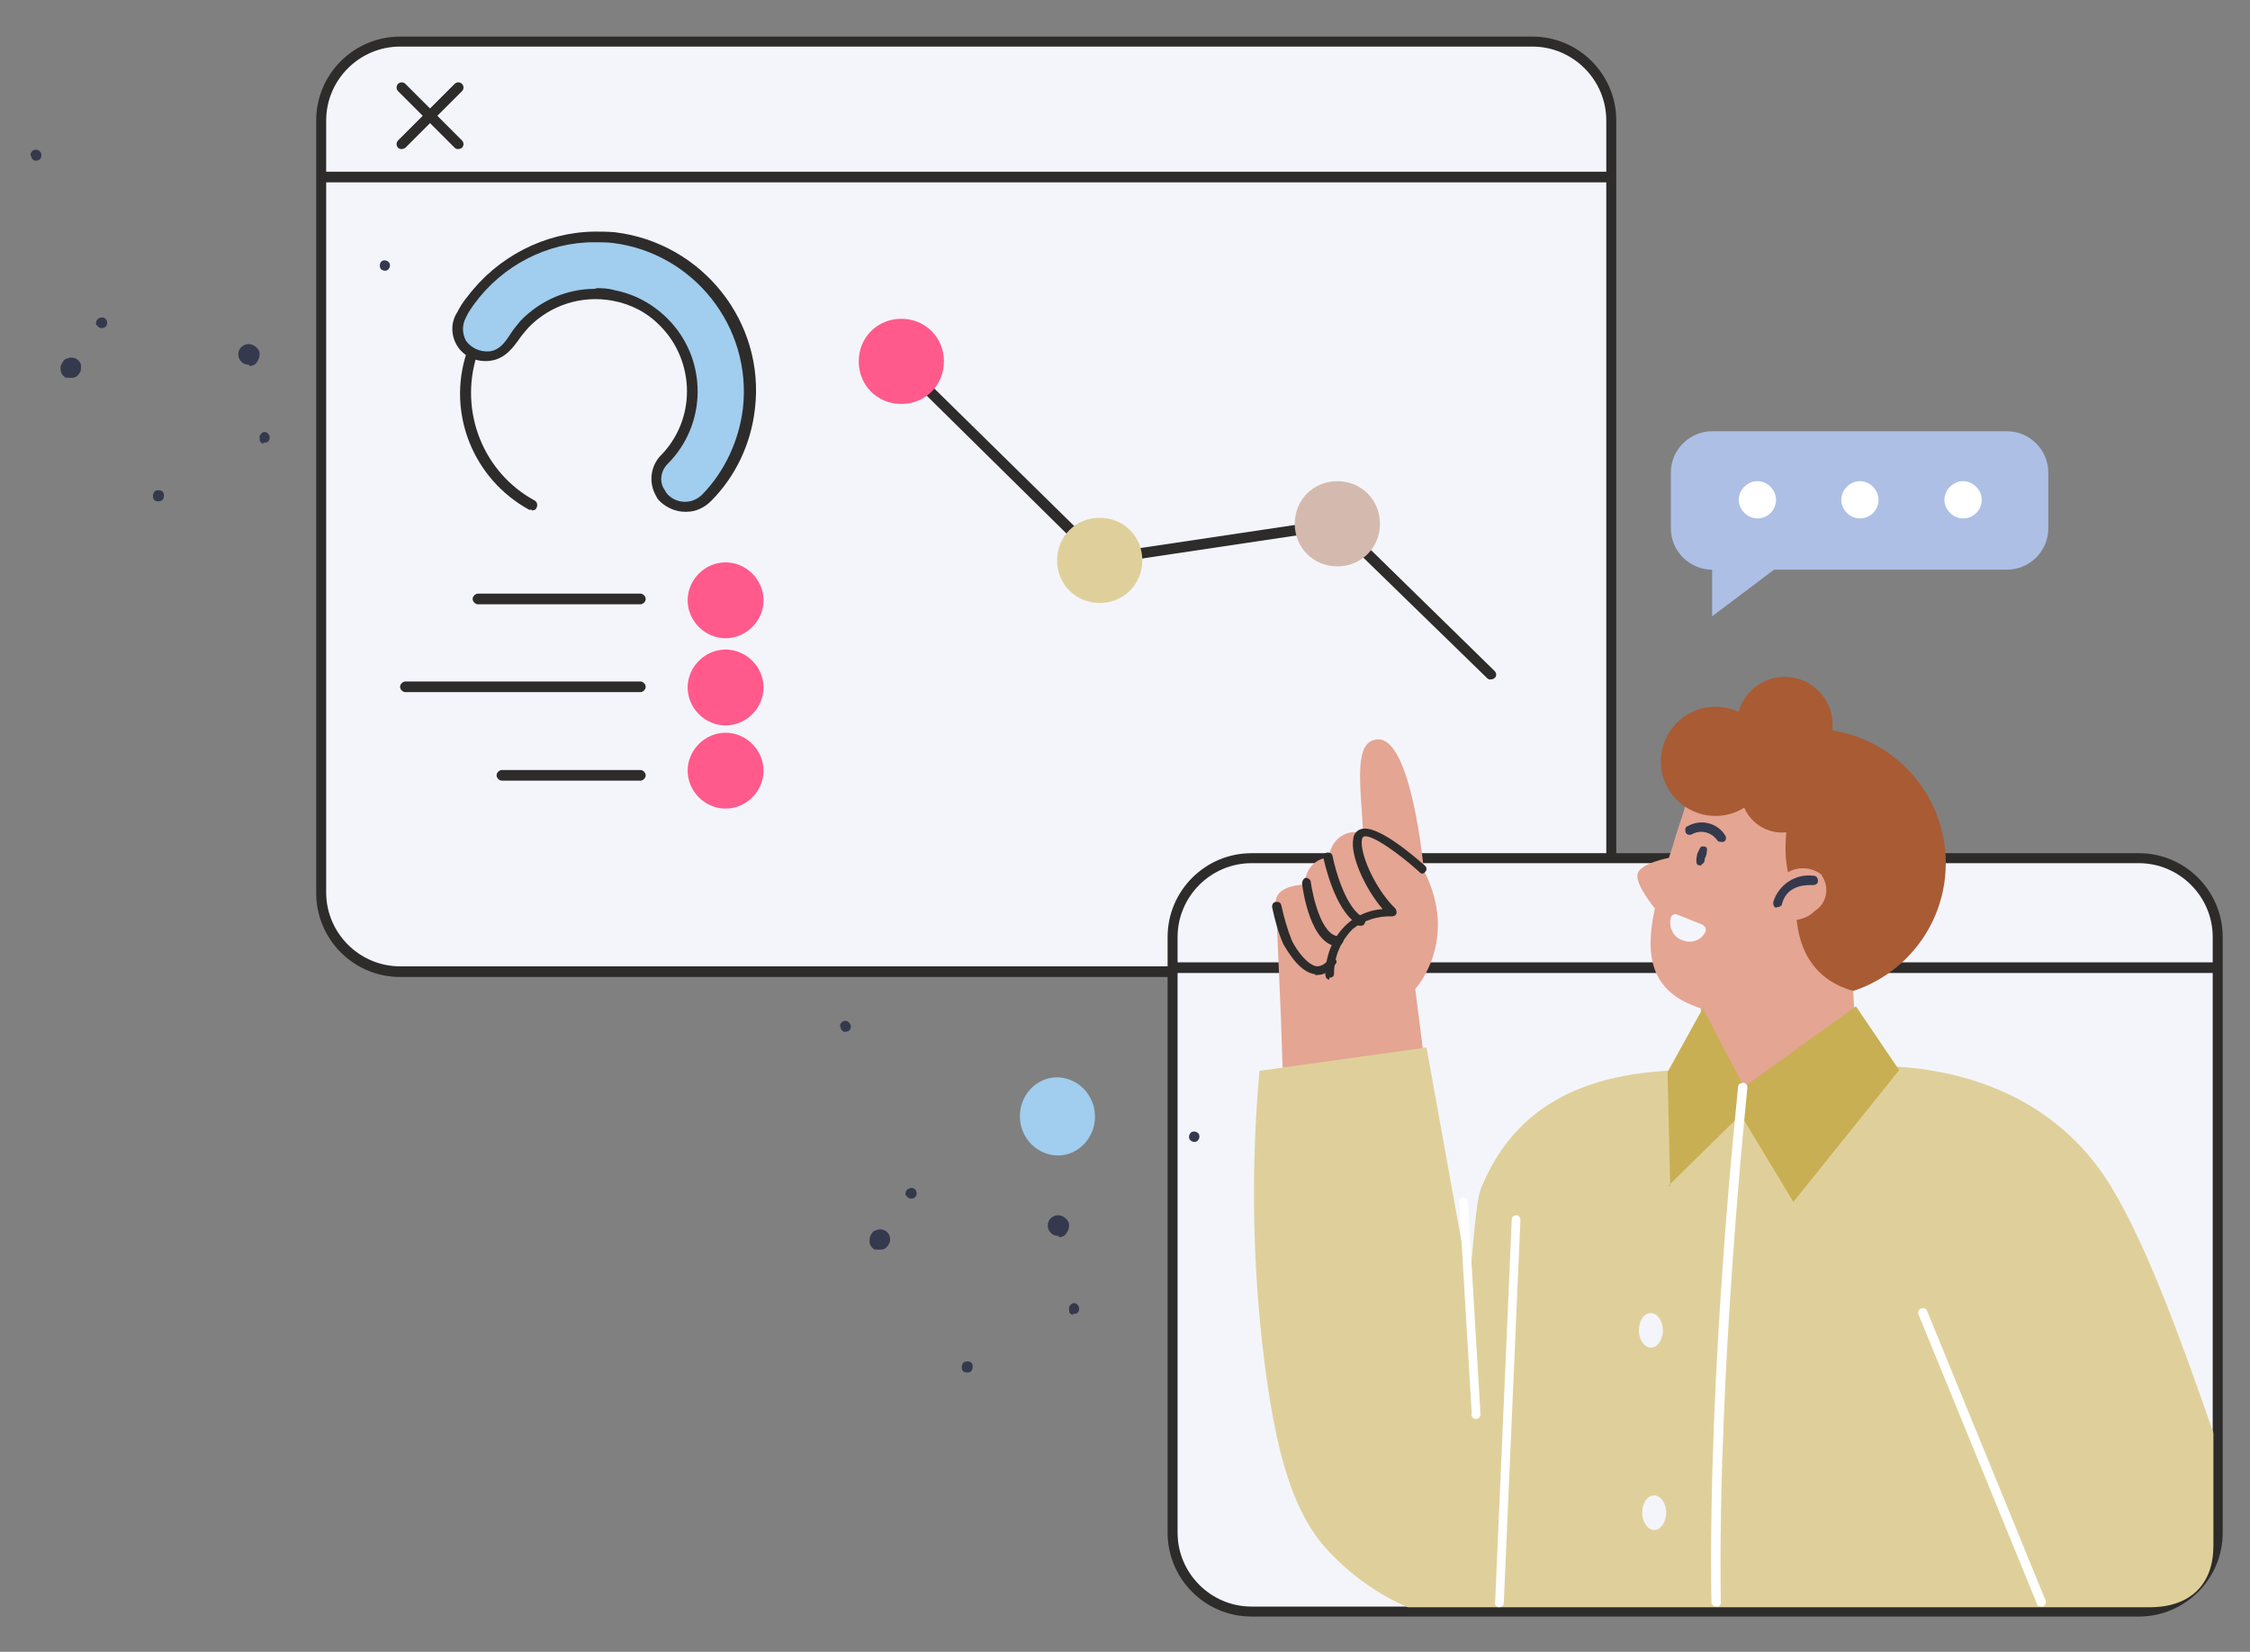 <?xml version="1.0" encoding="UTF-8"?>
<svg xmlns="http://www.w3.org/2000/svg" viewBox="0 0 338 248.2">
  <rect x="0" y="0" width="338" height="248.2" fill="#808080" stroke="none"/>
  <defs>
    <style>
      .cls-1 {
        fill: #2d2c2b;
      }

      .cls-2 {
        fill: #34394d;
      }

      .cls-3, .cls-4 {
        fill: #f4f5fb;
      }

      .cls-3, .cls-5 {
        fill-rule: evenodd;
      }

      .cls-6 {
        fill: #fff;
      }

      .cls-7 {
        fill: #ff5a8b;
      }

      .cls-8 {
        fill: none;
      }

      .cls-9 {
        fill: #dfd09b;
      }

      .cls-10 {
        mix-blend-mode: multiply;
      }

      .cls-10, .cls-11 {
        isolation: isolate;
      }

      .cls-12 {
        fill: #a95b34;
      }

      .cls-13 {
        fill: #d4baae;
      }

      .cls-14 {
        fill: #a1cdee;
      }

      .cls-15 {
        fill: #adbfe5;
      }

      .cls-5 {
        fill: #c9af53;
      }

      .cls-16 {
        fill: #e4a593;
      }
    </style>
  </defs>
  <g class="cls-11">
    <g id="Layer_2" data-name="Layer 2">
      <g id="Dimensions">
        <g id="Group_601540" data-name="Group 601540">
          <g id="Group_601527" data-name="Group 601527">
            <g id="Rectangle_30371" data-name="Rectangle 30371">
              <rect class="cls-4" x="48.2" y="6.3" width="193.8" height="139.7" rx="11.9" ry="11.9"/>
              <path class="cls-1" d="M230.1,146.8H60.1c-7,0-12.6-5.7-12.6-12.6V18.1c0-7,5.7-12.6,12.6-12.6h170.1c7,0,12.6,5.7,12.6,12.6v116c0,7-5.7,12.6-12.6,12.6h0ZM60.1,7c-6.1,0-11.1,5-11.1,11.1v116c0,6.1,5,11.1,11.1,11.1h170.1c6.1,0,11.1-5,11.1-11.1V18.1c0-6.1-5-11.1-11.1-11.1H60.1Z"/>
            </g>
            <g id="Path_508932" data-name="Path 508932">
              <rect class="cls-1" x="48.2" y="25.8" width="193.8" height="1.6"/>
            </g>
          </g>
          <g id="Group_601528" data-name="Group 601528">
            <g id="Path_508934" data-name="Path 508934">
              <path class="cls-1" d="M60.4,22.4c-.2,0-.4,0-.6-.2-.3-.3-.3-.8,0-1.1l8.5-8.5c.3-.3.8-.3,1.1,0s.3.8,0,1.1l-8.5,8.5c-.1.1-.4.2-.6.2Z"/>
            </g>
            <g id="Path_508935" data-name="Path 508935">
              <path class="cls-1" d="M68.9,22.4c-.2,0-.4,0-.6-.2l-8.5-8.5c-.3-.3-.3-.8,0-1.1.3-.3.8-.3,1.1,0l8.5,8.5c.3.3.3.8,0,1.1-.1.1-.4.2-.6.2Z"/>
            </g>
          </g>
          <g id="Group_601523" data-name="Group 601523">
            <g id="Path_508916" data-name="Path 508916">
              <path class="cls-1" d="M96.2,90.8h-24.4c-.4,0-.8-.4-.8-.8s.4-.8.8-.8h24.4c.4,0,.8.4.8.8s-.4.8-.8.8Z"/>
            </g>
            <g id="Path_508917" data-name="Path 508917">
              <path class="cls-1" d="M96.2,104h-35.3c-.4,0-.8-.4-.8-.8s.4-.8.8-.8h35.3c.4,0,.8.4.8.8s-.4.8-.8.8Z"/>
            </g>
            <g id="Path_508918" data-name="Path 508918">
              <path class="cls-1" d="M96.2,117.3h-20.8c-.4,0-.8-.4-.8-.8s.4-.8.8-.8h20.8c.4,0,.8.4.8.8s-.4.8-.8.8Z"/>
            </g>
          </g>
          <g id="Group_601532" data-name="Group 601532">
            <g id="Path_508938" data-name="Path 508938">
              <path class="cls-7" d="M114.7,115.8c0-3.1-2.6-5.7-5.7-5.7s-5.7,2.6-5.7,5.7,2.6,5.7,5.7,5.7,5.7-2.6,5.7-5.7h0Z"/>
            </g>
            <g id="Path_508937" data-name="Path 508937">
              <path class="cls-7" d="M114.7,103.3c0-3.1-2.6-5.7-5.7-5.7s-5.7,2.6-5.7,5.7,2.6,5.7,5.7,5.7,5.7-2.6,5.7-5.7h0Z"/>
            </g>
            <g id="Path_508936" data-name="Path 508936">
              <path class="cls-7" d="M114.7,90.2c0-3.1-2.6-5.7-5.7-5.7s-5.7,2.6-5.7,5.7,2.6,5.7,5.7,5.7,5.7-2.6,5.7-5.7h0Z"/>
            </g>
          </g>
          <g id="Group_601538" data-name="Group 601538">
            <g id="Path_309253" data-name="Path 309253">
              <path class="cls-1" d="M79.9,76.6c-.1,0-.3,0-.4,0-8.4-4.6-12.4-14.5-9.4-23.6.1-.4.6-.6,1-.5.4.1.6.6.5,1-2.6,8.4,1,17.5,8.7,21.7.4.2.5.7.3,1.1-.1.3-.4.4-.7.4Z"/>
            </g>
            <g id="Path_309254" data-name="Path 309254">
              <path class="cls-14" d="M69.3,51.5c.9,1.4,2.6,2.1,4.3,1.9,2.7-.4,3.6-3,5.2-4.8,3.5-3.6,8.5-5.2,13.4-4.3,2.8.6,5.5,2,7.5,4,5.7,5.7,5.7,15,0,20.7-1.3,1.3-1.6,3.4-.6,5h0c.1.3.4.6.6.8,1.8,1.7,4.5,1.7,6.3,0,3.6-3.6,5.8-8.4,6.3-13.4,1.5-12.7-7.6-24.2-20.3-25.7-1-.1-1.9-.1-2.9-.1-7.3,0-14.1,3.6-18.5,9.4-.6.7-1,1.5-1.4,2.3-.8,1.3-.8,3,0,4.3h0Z"/>
              <path class="cls-1" d="M102.9,76.9c-1.4,0-2.7-.6-3.7-1.5-.2-.2-.5-.5-.6-.8h0c-1.2-2-.9-4.5.6-6.1,2.6-2.6,4-6.1,4-9.7s-1.4-7.2-4-9.8c-1.9-2-4.4-3.3-7.1-3.8-4.6-.9-9.4.6-12.7,4-.4.5-.9,1-1.3,1.6-1,1.4-2.2,3.1-4.4,3.4-2,.3-4-.6-5-2.2h0c-1-1.6-1-3.6,0-5.1.4-.8.9-1.6,1.5-2.3,4.5-6,11.6-9.7,19.1-9.8,1,0,2,0,3.1.1,13.1,1.6,22.6,13.5,21,26.6-.6,5.2-2.9,10.1-6.6,13.8-1,1-2.3,1.6-3.7,1.6h-.1ZM89.4,43.3c1,0,1.9,0,2.9.3,3.1.6,5.8,2.1,8,4.3,2.9,2.9,4.5,6.8,4.5,10.9s-1.6,8-4.5,10.9c-1.1,1.1-1.3,2.8-.4,4h0c.1.3.3.4.4.6.7.7,1.6,1.1,2.6,1.1s1.9-.4,2.6-1.1c3.4-3.5,5.5-8.1,6.1-12.9,1.4-12.3-7.4-23.4-19.6-24.9-.9-.1-1.9-.1-2.8-.1-7,0-13.7,3.5-17.9,9.2-.5.7-1,1.4-1.3,2.1-.6,1.1-.6,2.4,0,3.5.8,1.1,2.1,1.7,3.5,1.6,1.6-.2,2.4-1.4,3.3-2.8.4-.6.9-1.2,1.4-1.8,3-3.1,7-4.8,11.2-4.8h.2Z"/>
            </g>
          </g>
          <g id="Path_508913" data-name="Path 508913">
            <path class="cls-1" d="M224,102.1c-.2,0-.4,0-.6-.2l-22.9-22.3-35.5,5.3-30.3-29.9c-.3-.3-.3-.8,0-1.1.3-.3.8-.3,1.1,0l29.8,29.3,35.5-5.3,23.4,22.9c.3.3.4.8,0,1.1-.1.1-.4.2-.6.2h0Z"/>
          </g>
          <g id="Path_508929" data-name="Path 508929">
            <path class="cls-9" d="M171.6,84.2c0-3.6-2.8-6.4-6.4-6.4s-6.4,2.8-6.4,6.4,2.8,6.4,6.4,6.4,6.4-2.8,6.4-6.4h0Z"/>
          </g>
          <g id="Path_508931" data-name="Path 508931">
            <path class="cls-7" d="M141.8,54.3c0-3.6-2.8-6.4-6.4-6.4s-6.4,2.8-6.4,6.4,2.8,6.4,6.4,6.4,6.4-2.8,6.4-6.4h0Z"/>
          </g>
          <g id="Path_508930" data-name="Path 508930">
            <path class="cls-13" d="M207.3,78.7c0-3.6-2.8-6.4-6.4-6.4s-6.4,2.8-6.4,6.4,2.8,6.4,6.4,6.4,6.4-2.8,6.4-6.4h0Z"/>
          </g>
        </g>
        <g id="Group_601434" data-name="Group 601434">
          <g id="Group_601427" data-name="Group 601427">
            <g id="Path_508626" data-name="Path 508626">
              <path class="cls-2" d="M58.4,40.4c.3-.4.2-.9-.1-1.1h0c-.4-.3-.9-.2-1.1.1s-.2.9.1,1.1c.4.3.9.2,1.1-.1Z"/>
            </g>
          </g>
          <g id="Group_601428" data-name="Group 601428">
            <g id="Path_508627" data-name="Path 508627">
              <path class="cls-2" d="M39.5,66.5h.4c0,0,.2,0,.3-.1.4-.3.4-.9.1-1.2-.3-.4-.8-.4-1.1,0,0,0-.1.1-.2.3,0,0,0,.2,0,.3,0,.2,0,.4.1.6.1.1.4.3.6.3h0Z"/>
            </g>
          </g>
          <g id="Group_601429" data-name="Group 601429">
            <g id="Path_508628" data-name="Path 508628">
              <path class="cls-2" d="M14.6,48.9c.2.4.7.5,1.1.3h0c.4-.2.5-.7.3-1.1-.2-.4-.7-.5-1.1-.3s-.6.7-.4,1.1h0Z"/>
            </g>
          </g>
          <g id="Group_601430" data-name="Group 601430">
            <g id="Path_508629" data-name="Path 508629">
              <path class="cls-2" d="M24.1,75.3c.4-.1.6-.6.5-1.1s-.6-.6-1.1-.5c-.4.1-.6.6-.5,1.1s.6.6,1.1.5Z"/>
            </g>
          </g>
          <g id="Group_601431" data-name="Group 601431">
            <g id="Path_508630" data-name="Path 508630">
              <path class="cls-2" d="M4.7,23.5c0,.4.5.8.9.6h0c.4,0,.7-.5.6-.9,0-.4-.5-.8-.9-.7-.4,0-.8.5-.7.9h0Z"/>
            </g>
          </g>
          <g id="Group_601432" data-name="Group 601432">
            <g id="Path_508631" data-name="Path 508631">
              <path class="cls-2" d="M37.5,55c.4,0,.9-.2,1.1-.6.3-.4.4-.8.4-1.2s-.2-.8-.6-1.1-.7-.4-1.1-.4-.8.2-1.1.5c-.3.3-.4.7-.4,1.1,0,.4.2.8.5,1.1s.7.4,1.1.4h0Z"/>
            </g>
          </g>
          <g id="Group_601433" data-name="Group 601433">
            <g id="Path_508632" data-name="Path 508632">
              <path class="cls-2" d="M9.9,56.7c.4.1.9.1,1.3,0s.7-.5.9-.9c.1-.4.1-.9,0-1.2-.4-.8-1.3-1.1-2.1-.7-.4.1-.6.5-.8.9s-.1.9,0,1.2.5.7.9.9h0Z"/>
            </g>
          </g>
        </g>
        <g id="Group_601520" data-name="Group 601520">
          <g id="Path_234508" data-name="Path 234508">
            <path class="cls-15" d="M301.5,64.8h-44.3c-3.4,0-6.2,2.8-6.2,6.2v8.4c0,3.4,2.8,6.2,6.2,6.2v7l9.3-7h35c3.4,0,6.2-2.8,6.2-6.2v-8.4c0-3.4-2.8-6.2-6.2-6.2Z"/>
          </g>
          <g id="Path_234509" data-name="Path 234509">
            <path class="cls-6" d="M266.8,75.1c0,1.6-1.3,2.8-2.8,2.8s-2.8-1.3-2.8-2.8,1.3-2.8,2.8-2.8,2.8,1.3,2.8,2.8h0Z"/>
          </g>
          <g id="Path_234510" data-name="Path 234510">
            <path class="cls-6" d="M282.2,75.1c0,1.6-1.3,2.8-2.8,2.8s-2.8-1.3-2.8-2.8,1.3-2.8,2.8-2.8,2.8,1.3,2.8,2.8h0Z"/>
          </g>
          <g id="Path_234515" data-name="Path 234515">
            <path class="cls-6" d="M297.7,75.1c0,1.6-1.3,2.8-2.8,2.8s-2.8-1.3-2.8-2.8,1.3-2.8,2.8-2.8,2.8,1.3,2.8,2.8h0Z"/>
          </g>
        </g>
        <g id="Group_601530" data-name="Group 601530">
          <g id="Rectangle_30371-2" data-name="Rectangle 30371-2">
            <rect class="cls-4" x="176.1" y="129" width="157" height="113.2" rx="11.9" ry="11.9"/>
            <path class="cls-1" d="M321.3,242.9h-133.3c-7,0-12.6-5.7-12.6-12.6v-89.5c0-7,5.7-12.6,12.6-12.6h133.3c7,0,12.6,5.7,12.6,12.6v89.5c0,7-5.7,12.6-12.6,12.6ZM188,129.7c-6.1,0-11.1,5-11.1,11.1v89.5c0,6.1,5,11.1,11.1,11.1h133.3c6.1,0,11.1-5,11.1-11.1v-89.5c0-6.1-5-11.1-11.1-11.1h-133.3,0Z"/>
          </g>
          <g id="Path_508932-2" data-name="Path 508932-2">
            <rect class="cls-1" x="176.1" y="144.6" width="157" height="1.6"/>
          </g>
        </g>
        <g id="Group_601545" data-name="Group 601545">
          <g id="Path_217703" data-name="Path 217703">
            <path class="cls-16" d="M192.4,152.3l.4,12,21.4-3.1-1.6-12.6s6.7-7.2,1.3-17.8c0,0-1.8-20.1-7-19.7-3.5.3-2.6,6.1-2.1,14.3-1.5-1-4.8,0-5.2,3.5h-.4c-1.9.3-3.3,2.1-3.1,4,0,0-5.1,0-4.4,3.3l.7,16.2h0Z"/>
          </g>
          <g id="Path_217708" data-name="Path 217708">
            <path class="cls-1" d="M199.7,147.2c-.4,0-.6-.4-.6-.7,0-2.9,1.1-5.7,3.3-7.7,1.5-1.3,3.4-2.1,5.3-2.2-2.8-3.3-4.9-8.2-4.4-10.6,0-.6.5-1.2,1.1-1.4,2.5-.9,8.5,4.5,9.7,5.5.2.2.3.6,0,.9-.2.3-.6.4-.9,0-3.1-2.8-7.2-5.7-8.3-5.3,0,0-.2,0-.3.4-.4,2,1.9,7.4,5,10.4.1.1.2.4.2.6,0,.4-.4.6-.7.6-2.1-.1-4.3.6-5.9,1.9-1.8,1.8-2.8,4.2-2.8,6.7,0,.4-.3.6-.6.6h-.1Z"/>
          </g>
          <g id="Path_217709" data-name="Path 217709">
            <path class="cls-1" d="M204,138.9c-3.6-2.1-5.1-9.7-5.2-10h0c0-.4.1-.7.6-.8.4,0,.7.1.8.6.4,2.1,2,7.7,4.5,9.1.2.1.4.4.4.6,0,.4-.3.7-.6.7s-.2,0-.4,0h0Z"/>
          </g>
          <g id="Path_217710" data-name="Path 217710">
            <path class="cls-1" d="M201.1,142.2c-4.2,0-5.4-8.5-5.5-9.4h0c0-.5.3-.9.6-.9s.7.3.7.6c.3,2.1,1.6,8.2,4.3,8.2.4,0,.6.3.6.6s-.3.7-.6.7h0Z"/>
          </g>
          <g id="Path_217711" data-name="Path 217711">
            <path class="cls-1" d="M197.6,146.4c-2.6-.3-4.5-4.1-4.8-4.5-.8-1.8-1.3-3.7-1.7-5.6,0-.4.1-.7.6-.8.4,0,.7.1.8.6.4,1.8.9,3.6,1.6,5.3.7,1.4,2.3,3.6,3.7,3.8.7,0,1.4-.4,1.8-1.1h0c.2-.3.6-.4.9-.1s.4.6.1.9c-.6.9-1.6,1.6-2.7,1.6h-.4Z"/>
          </g>
        </g>
        <g id="Path_508607" data-name="Path 508607">
          <path class="cls-9" d="M332.5,232.3c0,5.6-3.3,9.1-9.3,9.2h-111.7c-4.5-1.9-8.5-4.8-11.9-8.4-5.7-6-8.6-16.3-10.4-35.3-1.1-12.3-1.1-24.6,0-36.9l25.1-3.5,6.3,35c.6-1.7.9-11.6,1.9-13.9,4.4-10.7,13.6-18,32.7-17.7l22.7-.4s26.3-3.5,39.3,18c5.4,9,10.4,22.8,15.3,36.9v16.8h0Z"/>
        </g>
        <g id="Path_508608" data-name="Path 508608">
          <path class="cls-6" d="M225.2,241.5c-.4,0-.7-.4-.6-.7l2.5-57.6c0-.4.4-.6.7-.6h0c.4,0,.6.4.6.7l-2.5,57.6c0,.4-.4.6-.7.6h0Z"/>
        </g>
        <g id="Path_508609" data-name="Path 508609">
          <path class="cls-6" d="M306,241l-17.8-43.5h0c-.1-.4,0-.7.4-.9.4-.1.8,0,.9.4l17.8,43.5h0c.1.4,0,.7-.4.9h-.3c-.3,0-.6-.1-.6-.4h0Z"/>
        </g>
        <g id="Path_508610" data-name="Path 508610">
          <path class="cls-6" d="M221.1,212.6l-1.9-32c0-.4.3-.7.6-.7s.7.3.7.6l1.9,32h0c0,.4-.3.7-.7.7s-.6-.3-.7-.6h0Z"/>
        </g>
        <g id="Ellipse_1872" data-name="Ellipse 1872">
          <circle class="cls-12" cx="272.1" cy="129.7" r="20.2"/>
        </g>
        <g id="Path_508611" data-name="Path 508611">
          <path class="cls-16" d="M279.4,165l-23.3-1.4-.6-12.1c-8-2.5-8.3-8.5-6.9-15,0,0-3-3.6-2.6-5.2s4.7-2.4,4.7-2.4c.2-.6.4-1.2.6-1.8.6-2.3,1.4-4.2,1.8-5.8,1.5-5.8,10-6.9,10-6.9l6.5,4.3c-3.3,11.6.4,15.7.4,15.7,0,0-2,11.6,8.4,14.5l.8,16.2h.1Z"/>
        </g>
        <g id="Path_508633" data-name="Path 508633">
          <path class="cls-3" d="M248,197.3c-1,0-1.8,1.1-1.8,2.6s.9,2.6,1.8,2.6,1.8-1.1,1.8-2.6-.9-2.6-1.8-2.6Z"/>
        </g>
        <g id="Path_508634" data-name="Path 508634">
          <path class="cls-3" d="M248.5,224.7c-1,0-1.8,1.1-1.8,2.6s.9,2.6,1.8,2.6,1.8-1.1,1.8-2.6-.9-2.6-1.8-2.6Z"/>
        </g>
        <g id="Path_508636" data-name="Path 508636">
          <path class="cls-2" d="M258,126.3c-.9-1.3-2.6-1.7-3.9-.9h0c-.4.1-.8,0-.9-.4-.1-.4,0-.8.4-.9,2-1.1,4.5-.4,5.6,1.5.2.4,0,.8-.3.9,0,0-.2,0-.4,0-.3,0-.5-.1-.6-.4h.1Z"/>
        </g>
        <g id="Path_508637" data-name="Path 508637">
          <path class="cls-2" d="M255.6,130c-.3.1-.6,0-.7-.2-.1-.4-.1-.7,0-1.1,0-.4.2-.7.4-1.1,0,0,0-.1.1-.2,0-.1.3-.3.5-.2h.1c.4,0,.5.4.4.7,0,.4-.1.7-.3,1.1,0,.4-.1.7-.5.9h0Z"/>
        </g>
        <g id="Ellipse_1873" data-name="Ellipse 1873">
          <circle class="cls-12" cx="257.7" cy="114.4" r="8.2"/>
        </g>
        <g id="Path_508638" data-name="Path 508638">
          <path class="cls-12" d="M267.7,112.7h0c-3.4,0-6.2,2.8-6.2,6.2s2.8,6.2,6.2,6.2,6.2-2.8,6.2-6.2-2.8-6.2-6.2-6.2Z"/>
        </g>
        <g id="Ellipse_1874" data-name="Ellipse 1874">
          <circle class="cls-12" cx="268.1" cy="108.9" r="7.2"/>
        </g>
        <g id="Path_508639" data-name="Path 508639" class="cls-10">
          <path class="cls-16" d="M256,161.4c0,.3.1.5.3.6.4.4,1.1.4,1.4,0l7-7c.1-.1.2-.3.3-.5.1-.6-.2-1.1-.8-1.2l-8.7-1.9.4,9.9h0Z"/>
        </g>
        <g id="Path_508640" data-name="Path 508640">
          <path class="cls-5" d="M250.6,178.2l10.9-10.7,7.9,13.1,15.9-19.8-6.5-9.6-16.8,12.1-6.2-11.8-5.3,9.6.4,17.1h-.1Z"/>
        </g>
        <g id="Path_508641" data-name="Path 508641">
          <path class="cls-6" d="M257.1,240.8c-.6-35.2,4-77.1,4-77.5,0-.4.4-.6.8-.6h0c.4,0,.6.4.6.7s-4.5,42.3-4,77.4h0c0,.4-.3.7-.7.6-.4,0-.7-.3-.7-.6h0Z"/>
        </g>
        <g id="Group_601437" data-name="Group 601437">
          <g id="Path_508669" data-name="Path 508669">
            <path class="cls-16" d="M266.5,137.1c-1.2-1.8-.7-4.2,1.1-5.3,1.6-1.6,4.2-1.8,6-.4,0,0,.1.1.1.2,1.2,1.8.7,4.2-1.1,5.3-1.6,1.6-4.2,1.8-6,.4,0,0-.1-.1-.1-.2Z"/>
          </g>
          <g id="Path_508670" data-name="Path 508670">
            <path class="cls-2" d="M266.9,136.4h0c-.4,0-.6-.5-.5-.9.8-2.6,3.4-4.3,6.1-3.9h0c.4,0,.6.4.6.8s-.4.6-.8.6-3.8-.3-4.6,2.8c0,.3-.4.5-.6.5h-.2Z"/>
          </g>
        </g>
        <g id="Path_508947" data-name="Path 508947">
          <path class="cls-4" d="M255.9,139.1c.4.2.4.6.3.9-.6,1.3-2.1,1.8-3.4,1.3h0c-1.4-.4-2.2-2-1.8-3.4h0c.1-.5.6-.6.9-.5l4,1.6h0,0Z"/>
        </g>
        <g id="Group_601548" data-name="Group 601548">
          <g id="Group_601427-2" data-name="Group 601427-2">
            <g id="Path_508626-2" data-name="Path 508626-2">
              <path class="cls-2" d="M180,171.3c.3-.4.2-.9-.1-1.1h0c-.4-.3-.9-.2-1.1.1-.3.4-.2.9.1,1.1.4.3.9.2,1.1-.1Z"/>
            </g>
          </g>
          <g id="Group_601428-2" data-name="Group 601428-2">
            <g id="Path_508627-2" data-name="Path 508627-2">
              <path class="cls-2" d="M161.1,197.4h.4c0,0,.2,0,.3-.1.4-.3.4-.9.1-1.2-.3-.4-.8-.4-1.1,0,0,0-.1.1-.2.3,0,0,0,.2,0,.3,0,.2,0,.4.1.6.1.1.4.3.6.3h0Z"/>
            </g>
          </g>
          <g id="Group_601429-2" data-name="Group 601429-2">
            <g id="Path_508628-2" data-name="Path 508628-2">
              <path class="cls-2" d="M136.2,179.7c.2.4.7.5,1.1.3h0c.4-.2.5-.7.3-1.1s-.7-.5-1.1-.3-.6.7-.4,1.1h0Z"/>
            </g>
          </g>
          <g id="Group_601430-2" data-name="Group 601430-2">
            <g id="Path_508629-2" data-name="Path 508629-2">
              <path class="cls-2" d="M145.6,206.2c.4-.1.6-.6.5-1.1s-.6-.6-1.1-.5c-.4.1-.6.6-.5,1.1s.6.6,1.1.5Z"/>
            </g>
          </g>
          <g id="Group_601431-2" data-name="Group 601431-2">
            <g id="Path_508630-2" data-name="Path 508630-2">
              <path class="cls-2" d="M126.3,154.4c0,.4.5.8.9.6h0c.4,0,.7-.5.6-.9s-.5-.8-.9-.7c-.4,0-.8.5-.7.9h0Z"/>
            </g>
          </g>
          <g id="Group_601432-2" data-name="Group 601432-2">
            <g id="Path_508631-2" data-name="Path 508631-2">
              <path class="cls-2" d="M159.1,185.9c.4,0,.9-.2,1.1-.6.3-.4.4-.8.4-1.2s-.2-.8-.6-1.1-.7-.4-1.1-.4-.8.2-1.1.5-.4.7-.4,1.1c0,.4.2.8.5,1.1s.7.4,1.1.4h0Z"/>
            </g>
          </g>
          <g id="Group_601433-2" data-name="Group 601433-2">
            <g id="Path_508632-2" data-name="Path 508632-2">
              <path class="cls-2" d="M131.4,187.7c.4.1.9.1,1.3,0s.7-.5.9-.9.1-.9,0-1.2c-.4-.8-1.3-1.1-2.1-.7-.4.1-.6.5-.8.9-.1.4-.1.9,0,1.2s.5.7.9.9h0Z"/>
            </g>
          </g>
        </g>
        <g id="Path_509064" data-name="Path 509064">
          <path class="cls-14" d="M164.3,169.3c-.8,3.1-3.9,5-6.9,4.1-3-.9-4.8-4-4-7.2.8-3.1,3.9-5,6.9-4.1h0c3,.9,4.8,4,4,7.2Z"/>
        </g>
        <rect class="cls-8" width="338" height="248.2"/>
      </g>
    </g>
  </g>
</svg>